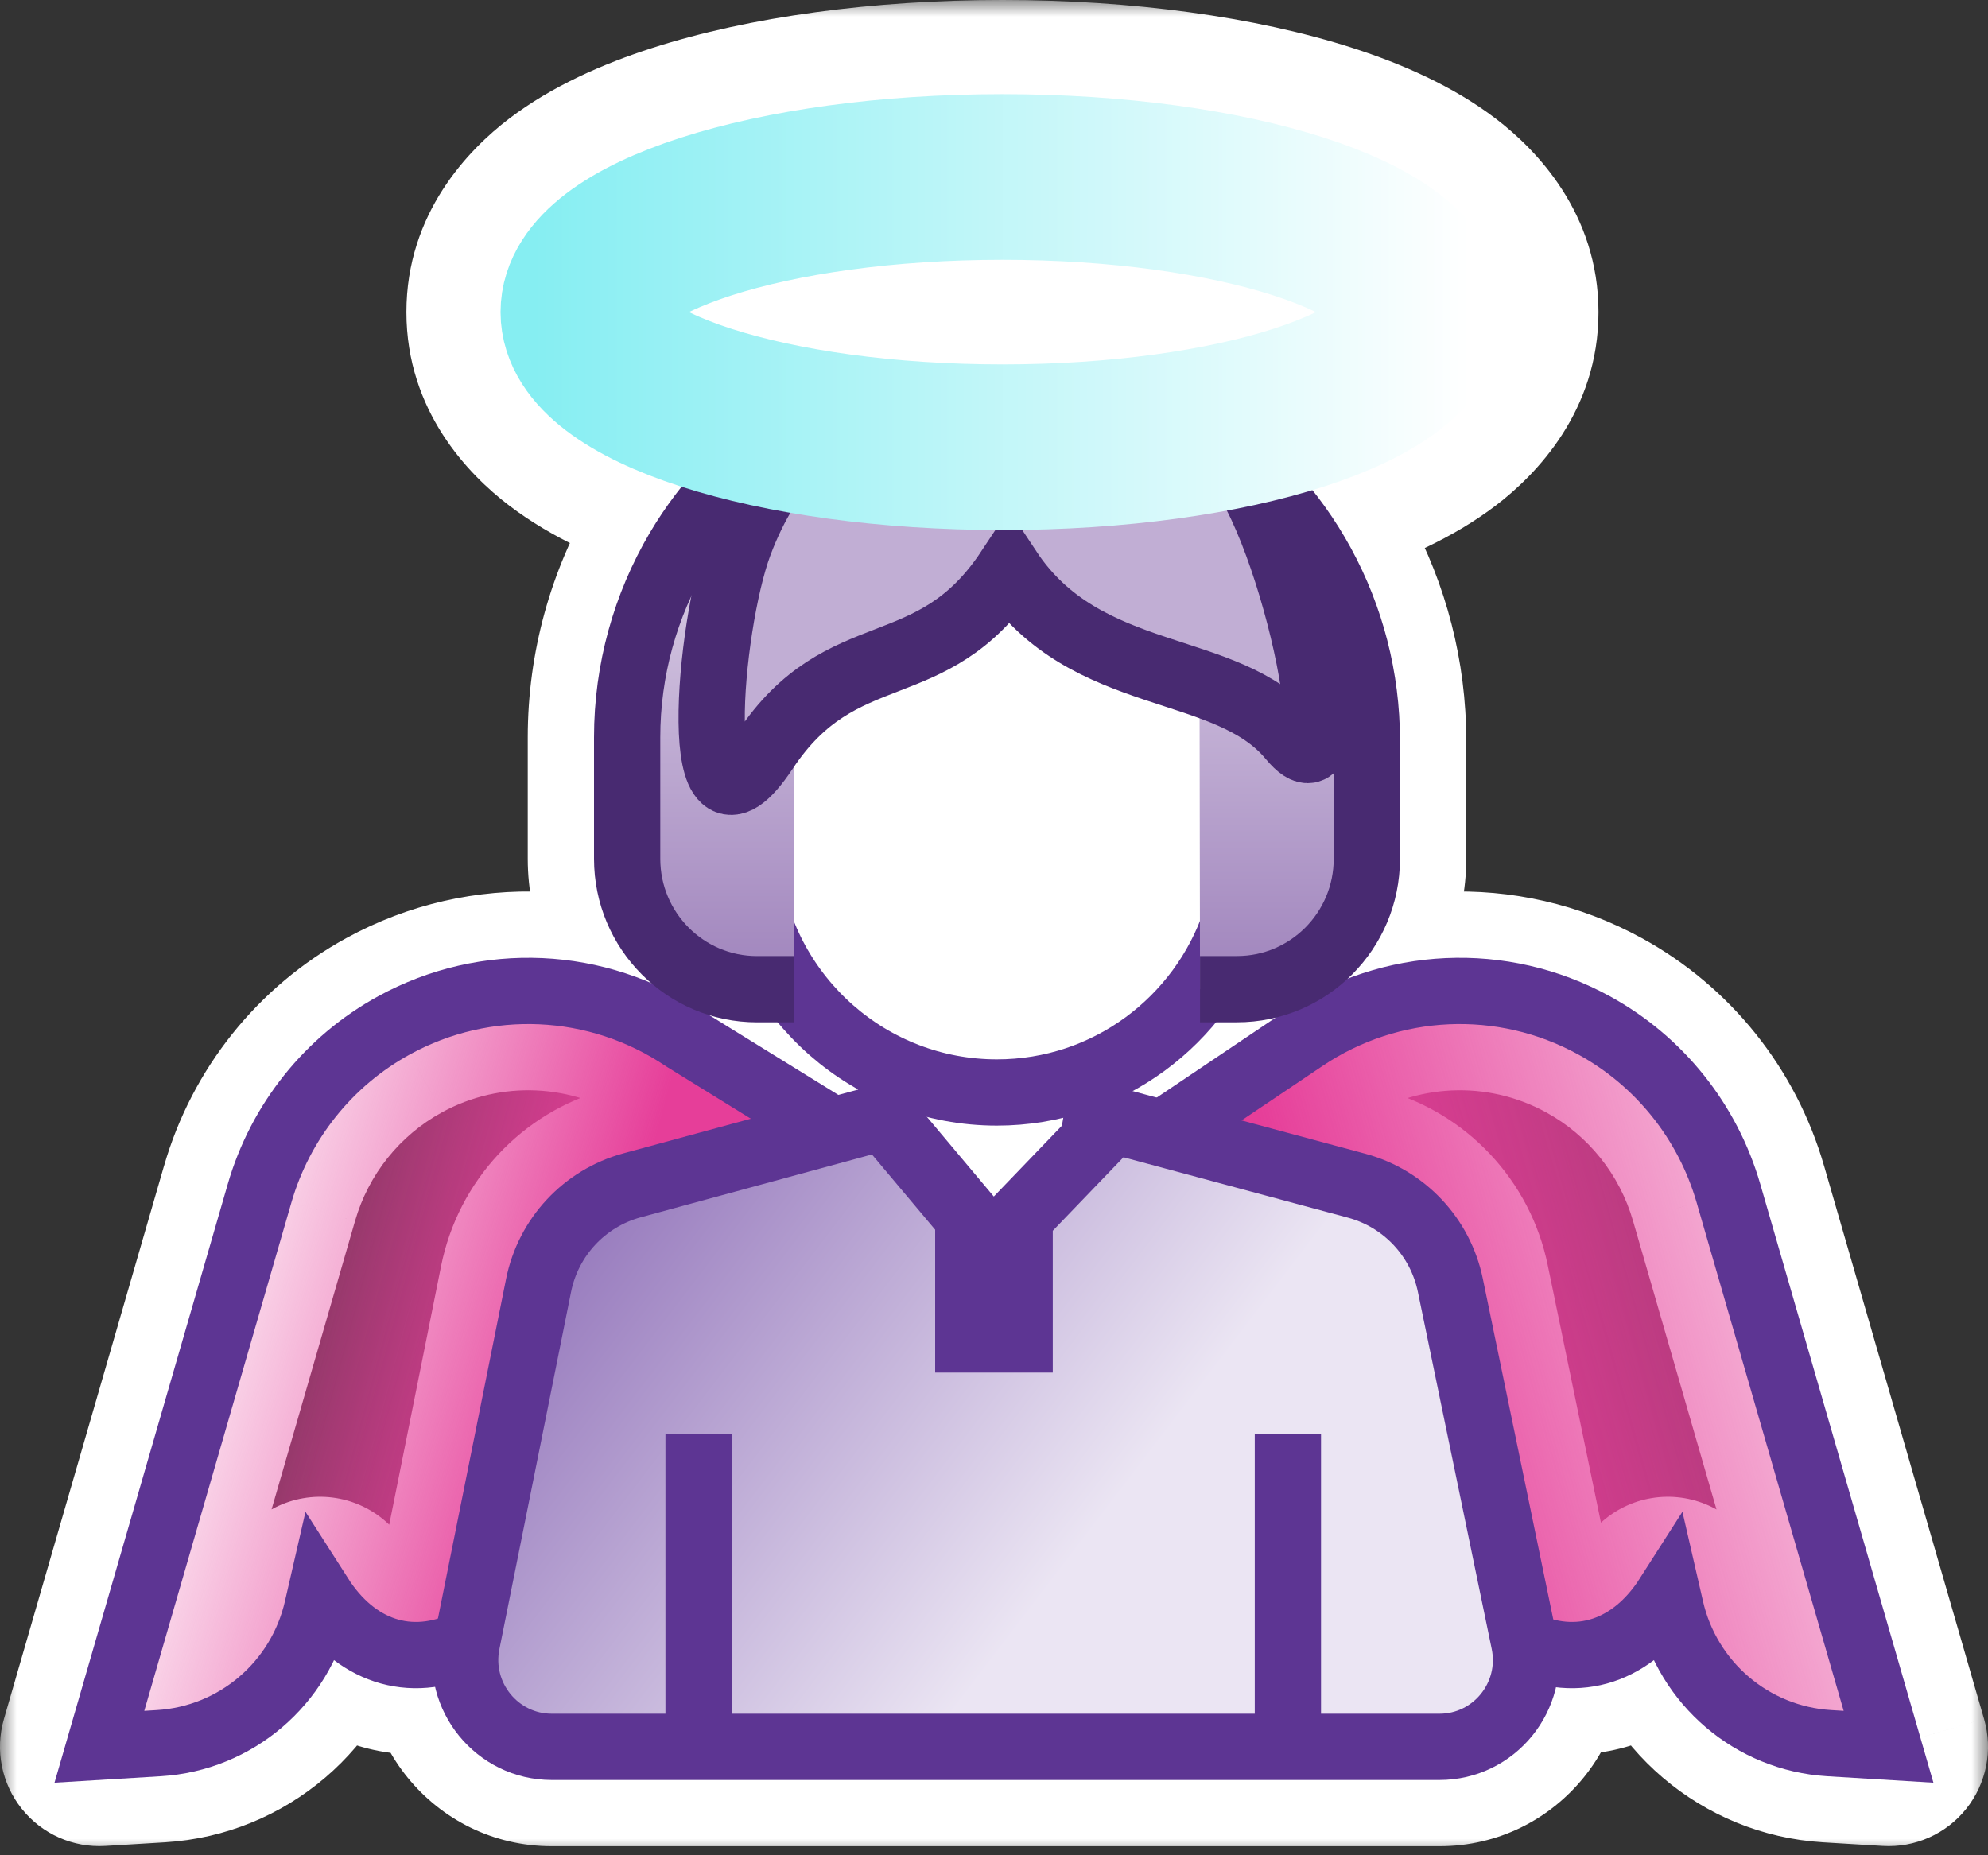 <svg width="60" height="56" viewBox="0 0 60 56" fill="none" xmlns="http://www.w3.org/2000/svg">
<rect x="0" y="0" width="60" height="56" fill="#333333" stroke="none"/>
<mask id="path-1-outside-1_2017_10166" maskUnits="userSpaceOnUse" x="0" y="0" width="60" height="56" fill="black">
<rect fill="white" width="60" height="56"/>
<path d="M23.943 12.955C22.508 13.895 21.328 15.147 20.474 16.591C19.48 18.277 18.928 20.226 18.928 22.258V25.923C18.928 28.097 20.683 29.86 22.848 29.86H23.963"/>
<path d="M36.191 13.023C39.328 15.058 41.253 18.563 41.253 22.355V25.92C41.253 28.094 39.499 29.857 37.333 29.857H36.218"/>
<path fill-rule="evenodd" clip-rule="evenodd" d="M37.286 27.795L39.296 27.491L40.167 22.669L37.99 16.092L36.247 13.023C34.794 13.168 31.54 13.46 30.146 13.46C28.753 13.46 25.498 13.168 24.046 13.023L20.559 18.723L21.865 26.177L22.57 26.443C23.098 30.137 26.264 32.975 30.088 32.975C33.43 32.975 36.268 30.808 37.283 27.795H37.286Z"/>
<path d="M26.514 34.972L20.645 31.345C18.03 29.585 14.659 29.431 11.894 30.946C9.919 32.027 8.458 33.855 7.833 36.023L3 52.724L4.796 52.614C7.117 52.473 9.066 50.813 9.579 48.536L9.661 48.179C10.703 49.809 12.355 50.42 14.098 49.581"/>
<path d="M35.115 34.198L39.358 31.345C41.973 29.585 45.344 29.431 48.109 30.946C50.084 32.027 51.545 33.855 52.17 36.023L57 52.724L55.204 52.614C52.883 52.473 50.934 50.813 50.421 48.536L50.339 48.179C49.297 49.809 47.645 50.42 45.902 49.581"/>
<path fill-rule="evenodd" clip-rule="evenodd" d="M26.772 33.83H26.244L19.075 35.779C17.64 36.169 16.548 37.338 16.255 38.803L14.092 49.585C13.766 51.209 15.005 52.727 16.657 52.727H43.443C45.101 52.727 46.339 51.201 46.002 49.57L43.774 38.794C43.475 37.338 42.38 36.177 40.951 35.791L33.677 33.832H33.577L30.775 36.747V40.43H29.225V36.753L26.772 33.832V33.83Z"/>
<path fill-rule="evenodd" clip-rule="evenodd" d="M20.594 4.307C23.172 3.476 26.588 3 30.255 3C33.922 3 37.338 3.476 39.916 4.307C41.193 4.719 42.395 5.259 43.328 5.97C44.226 6.654 45.244 7.798 45.244 9.42C45.244 11.042 44.227 12.186 43.329 12.87C42.396 13.582 41.194 14.122 39.918 14.533C37.339 15.365 33.924 15.841 30.255 15.841C26.588 15.841 23.172 15.365 20.594 14.533C19.317 14.122 18.115 13.582 17.182 12.87C16.284 12.186 15.266 11.043 15.266 9.42C15.266 7.798 16.284 6.654 17.182 5.97C18.115 5.259 19.317 4.719 20.594 4.307ZM19.83 9.867C19.83 9.867 19.834 9.861 19.844 9.85C19.836 9.861 19.83 9.867 19.83 9.867ZM20.45 9.42C20.822 9.214 21.343 8.987 22.031 8.765C24.03 8.12 26.938 7.684 30.255 7.684C33.572 7.684 36.48 8.12 38.479 8.765C39.168 8.987 39.688 9.214 40.06 9.42C39.688 9.626 39.168 9.854 38.48 10.076C36.481 10.72 33.573 11.157 30.255 11.157C26.938 11.157 24.03 10.72 22.031 10.076C21.343 9.854 20.822 9.626 20.45 9.42ZM40.68 9.867C40.68 9.867 40.674 9.861 40.666 9.85C40.676 9.861 40.68 9.867 40.68 9.867ZM40.666 8.991C40.674 8.979 40.679 8.974 40.679 8.974C40.679 8.974 40.676 8.98 40.666 8.991ZM19.844 8.99C19.834 8.979 19.83 8.974 19.83 8.974C19.83 8.974 19.836 8.979 19.844 8.99Z"/>
</mask>
<path d="M23.943 12.955C22.508 13.895 21.328 15.147 20.474 16.591C19.48 18.277 18.928 20.226 18.928 22.258V25.923C18.928 28.097 20.683 29.86 22.848 29.86H23.963" fill="url(#paint0_linear_2017_10166)"/>
<path d="M36.191 13.023C39.328 15.058 41.253 18.563 41.253 22.355V25.92C41.253 28.094 39.499 29.857 37.333 29.857H36.218" fill="url(#paint1_linear_2017_10166)"/>
<path fill-rule="evenodd" clip-rule="evenodd" d="M37.286 27.795L39.296 27.491L40.167 22.669L37.99 16.092L36.247 13.023C34.794 13.168 31.54 13.46 30.146 13.46C28.753 13.46 25.498 13.168 24.046 13.023L20.559 18.723L21.865 26.177L22.57 26.443C23.098 30.137 26.264 32.975 30.088 32.975C33.43 32.975 36.268 30.808 37.283 27.795H37.286Z" fill="white"/>
<path d="M26.514 34.972L20.645 31.345C18.03 29.585 14.659 29.431 11.894 30.946C9.919 32.027 8.458 33.855 7.833 36.023L3 52.724L4.796 52.614C7.117 52.473 9.066 50.813 9.579 48.536L9.661 48.179C10.703 49.809 12.355 50.42 14.098 49.581" fill="url(#paint2_linear_2017_10166)"/>
<path d="M35.115 34.198L39.358 31.345C41.973 29.585 45.344 29.431 48.109 30.946C50.084 32.027 51.545 33.855 52.17 36.023L57 52.724L55.204 52.614C52.883 52.473 50.934 50.813 50.421 48.536L50.339 48.179C49.297 49.809 47.645 50.42 45.902 49.581" fill="url(#paint3_linear_2017_10166)"/>
<path fill-rule="evenodd" clip-rule="evenodd" d="M26.772 33.83H26.244L19.075 35.779C17.64 36.169 16.548 37.338 16.255 38.803L14.092 49.585C13.766 51.209 15.005 52.727 16.657 52.727H43.443C45.101 52.727 46.339 51.201 46.002 49.57L43.774 38.794C43.475 37.338 42.38 36.177 40.951 35.791L33.677 33.832H33.577L30.775 36.747V40.43H29.225V36.753L26.772 33.832V33.83Z" fill="url(#paint4_linear_2017_10166)"/>
<path fill-rule="evenodd" clip-rule="evenodd" d="M20.594 4.307C23.172 3.476 26.588 3 30.255 3C33.922 3 37.338 3.476 39.916 4.307C41.193 4.719 42.395 5.259 43.328 5.97C44.226 6.654 45.244 7.798 45.244 9.42C45.244 11.042 44.227 12.186 43.329 12.87C42.396 13.582 41.194 14.122 39.918 14.533C37.339 15.365 33.924 15.841 30.255 15.841C26.588 15.841 23.172 15.365 20.594 14.533C19.317 14.122 18.115 13.582 17.182 12.87C16.284 12.186 15.266 11.043 15.266 9.42C15.266 7.798 16.284 6.654 17.182 5.97C18.115 5.259 19.317 4.719 20.594 4.307ZM19.83 9.867C19.83 9.867 19.834 9.861 19.844 9.85C19.836 9.861 19.83 9.867 19.83 9.867ZM20.45 9.42C20.822 9.214 21.343 8.987 22.031 8.765C24.03 8.12 26.938 7.684 30.255 7.684C33.572 7.684 36.48 8.12 38.479 8.765C39.168 8.987 39.688 9.214 40.06 9.42C39.688 9.626 39.168 9.854 38.48 10.076C36.481 10.72 33.573 11.157 30.255 11.157C26.938 11.157 24.03 10.72 22.031 10.076C21.343 9.854 20.822 9.626 20.45 9.42ZM40.68 9.867C40.68 9.867 40.674 9.861 40.666 9.85C40.676 9.861 40.68 9.867 40.68 9.867ZM40.666 8.991C40.674 8.979 40.679 8.974 40.679 8.974C40.679 8.974 40.676 8.98 40.666 8.991ZM19.844 8.99C19.834 8.979 19.83 8.974 19.83 8.974C19.83 8.974 19.836 8.979 19.844 8.99Z" fill="url(#paint5_linear_2017_10166)"/>
<path d="M19.585 43.277V52.724H22.585V43.277H19.585ZM37.371 43.277V52.724H40.371V43.277H37.371ZM20.474 16.591L17.892 15.064L17.89 15.067L20.474 16.591ZM37.286 27.795V30.795C37.436 30.795 37.586 30.784 37.735 30.762L37.286 27.795ZM39.296 27.491L39.745 30.457C41.014 30.265 42.02 29.288 42.248 28.025L39.296 27.491ZM40.167 22.669L43.12 23.202C43.209 22.709 43.173 22.201 43.016 21.726L40.167 22.669ZM37.99 16.092L40.838 15.149C40.776 14.962 40.696 14.781 40.599 14.61L37.99 16.092ZM36.247 13.023L38.856 11.541C38.27 10.51 37.13 9.92 35.95 10.038L36.247 13.023ZM24.046 13.023L24.343 10.038C23.197 9.924 22.087 10.476 21.486 11.458L24.046 13.023ZM20.559 18.723L18 17.158C17.619 17.781 17.478 18.521 17.604 19.241L20.559 18.723ZM21.865 26.177L18.91 26.695C19.093 27.739 19.814 28.609 20.806 28.984L21.865 26.177ZM22.57 26.443L25.539 26.018C25.384 24.935 24.652 24.022 23.629 23.636L22.57 26.443ZM37.283 27.795V24.795C35.995 24.795 34.851 25.617 34.44 26.837L37.283 27.795ZM20.645 31.345L18.97 33.834C19.002 33.855 19.035 33.877 19.068 33.897L20.645 31.345ZM11.894 30.946L13.335 33.578L13.336 33.577L11.894 30.946ZM7.833 36.023L10.715 36.857L10.716 36.854L7.833 36.023ZM3 52.724L0.118 51.89C-0.153 52.827 0.048 53.837 0.658 54.598C1.267 55.36 2.209 55.778 3.182 55.718L3 52.724ZM4.796 52.614L4.978 55.609L4.979 55.609L4.796 52.614ZM9.579 48.536L6.655 47.864L6.653 47.876L9.579 48.536ZM9.661 48.179L12.189 46.563C11.539 45.545 10.341 45.017 9.15 45.223C7.959 45.429 7.008 46.329 6.738 47.507L9.661 48.179ZM39.358 31.345L41.032 33.835L41.033 33.834L39.358 31.345ZM48.109 30.946L46.667 33.577L46.668 33.578L48.109 30.946ZM52.17 36.023L49.287 36.854L49.288 36.856L52.17 36.023ZM57 52.724L56.818 55.718C57.791 55.778 58.733 55.36 59.342 54.599C59.952 53.837 60.153 52.827 59.882 51.89L57 52.724ZM55.204 52.614L55.021 55.609L55.022 55.609L55.204 52.614ZM50.421 48.536L53.347 47.876L53.345 47.864L50.421 48.536ZM50.339 48.179L53.263 47.507C52.992 46.329 52.041 45.429 50.85 45.223C49.66 45.017 48.462 45.545 47.811 46.563L50.339 48.179ZM26.772 33.83H29.772C29.772 32.173 28.429 30.829 26.772 30.829V33.83ZM26.244 33.83V30.829C25.978 30.829 25.713 30.865 25.457 30.935L26.244 33.83ZM19.075 35.779L19.861 38.674L19.862 38.674L19.075 35.779ZM16.255 38.803L19.196 39.393L19.196 39.392L16.255 38.803ZM14.092 49.585L11.151 48.995L11.151 48.995L14.092 49.585ZM46.002 49.57L43.064 50.178L43.064 50.179L46.002 49.57ZM43.774 38.794L40.836 39.398L40.836 39.401L43.774 38.794ZM40.951 35.791L41.735 32.895L41.731 32.894L40.951 35.791ZM33.677 33.832L34.456 30.936C34.202 30.867 33.94 30.832 33.677 30.832V33.832ZM33.577 33.832V30.832C32.761 30.832 31.98 31.165 31.414 31.753L33.577 33.832ZM30.775 36.747L28.612 34.668C28.075 35.227 27.775 35.972 27.775 36.747H30.775ZM30.775 40.43V43.43C32.431 43.43 33.775 42.087 33.775 40.43H30.775ZM29.225 40.43H26.225C26.225 42.087 27.568 43.43 29.225 43.43V40.43ZM29.225 36.753H32.225C32.225 36.047 31.976 35.364 31.522 34.824L29.225 36.753ZM26.772 33.832H23.772C23.772 34.538 24.021 35.221 24.475 35.762L26.772 33.832ZM20.594 4.307L19.673 1.452V1.452L20.594 4.307ZM39.916 4.307L38.996 7.162L39.916 4.307ZM43.328 5.97L41.51 8.356V8.356L43.328 5.97ZM43.329 12.87L41.51 10.485V10.485L43.329 12.87ZM39.918 14.533L38.997 11.678L39.918 14.533ZM20.594 14.533L21.514 11.678L21.514 11.678L20.594 14.533ZM17.182 12.87L19.001 10.485L17.182 12.87ZM17.182 5.97L19.001 8.356L17.182 5.97ZM19.83 9.867L17.221 8.387C16.481 9.692 16.818 11.342 18.011 12.252C19.203 13.162 20.884 13.051 21.947 11.993L19.83 9.867ZM19.844 9.85L22.331 11.527C23.213 10.219 22.931 8.451 21.685 7.482C20.439 6.513 18.657 6.675 17.606 7.852L19.844 9.85ZM20.45 9.42L18.996 6.796C18.042 7.325 17.45 8.33 17.45 9.42C17.45 10.511 18.042 11.516 18.996 12.044L20.45 9.42ZM22.031 8.765L21.11 5.91L21.11 5.91L22.031 8.765ZM38.479 8.765L39.4 5.91L39.4 5.91L38.479 8.765ZM40.06 9.42L41.514 12.044C42.468 11.516 43.06 10.511 43.06 9.42C43.06 8.33 42.468 7.325 41.514 6.796L40.06 9.42ZM38.48 10.076L37.559 7.22V7.22L38.48 10.076ZM22.031 10.076L22.951 7.22L22.951 7.22L22.031 10.076ZM40.68 9.867L38.563 11.993C39.626 13.051 41.307 13.162 42.499 12.252C43.691 11.343 44.029 9.692 43.289 8.388L40.68 9.867ZM40.666 9.85L42.904 7.852C41.854 6.675 40.071 6.513 38.825 7.482C37.579 8.45 37.297 10.218 38.179 11.527L40.666 9.85ZM40.666 8.991L38.179 7.314C37.297 8.623 37.579 10.391 38.825 11.359C40.071 12.328 41.854 12.166 42.905 10.988L40.666 8.991ZM40.679 8.974L43.289 10.454C44.029 9.15 43.692 7.499 42.499 6.589C41.307 5.679 39.626 5.79 38.563 6.848L40.679 8.974ZM19.844 8.99L17.606 10.988C18.656 12.165 20.439 12.327 21.685 11.359C22.931 10.39 23.213 8.622 22.331 7.314L19.844 8.99ZM19.83 8.974L21.947 6.847C20.884 5.789 19.203 5.679 18.011 6.589C16.818 7.498 16.481 9.149 17.221 10.454L19.83 8.974ZM22.3 10.445C20.473 11.641 18.975 13.233 17.892 15.064L23.057 18.118C23.682 17.061 24.543 16.148 25.586 15.466L22.3 10.445ZM17.89 15.067C16.628 17.206 15.928 19.681 15.928 22.258H21.928C21.928 20.772 22.331 19.348 23.058 18.115L17.89 15.067ZM15.928 22.258V25.923H21.928V22.258H15.928ZM15.928 25.923C15.928 29.741 19.014 32.86 22.848 32.86V26.86C22.352 26.86 21.928 26.452 21.928 25.923H15.928ZM22.848 32.86H23.963V26.86H22.848V32.86ZM34.559 15.54C36.846 17.023 38.253 19.583 38.253 22.355H44.253C44.253 17.544 41.811 13.092 37.824 10.506L34.559 15.54ZM38.253 22.355V25.92H44.253V22.355H38.253ZM38.253 25.92C38.253 26.449 37.83 26.857 37.333 26.857V32.857C41.168 32.857 44.253 29.738 44.253 25.92H38.253ZM37.333 26.857H36.218V32.857H37.333V26.857ZM37.735 30.762L39.745 30.457L38.847 24.525L36.837 24.829L37.735 30.762ZM42.248 28.025L43.12 23.202L37.215 22.135L36.344 26.958L42.248 28.025ZM43.016 21.726L40.838 15.149L35.142 17.034L37.319 23.611L43.016 21.726ZM40.599 14.61L38.856 11.541L33.639 14.505L35.382 17.573L40.599 14.61ZM35.95 10.038C34.452 10.187 31.36 10.46 30.146 10.46V16.46C31.72 16.46 35.137 16.148 36.544 16.008L35.95 10.038ZM30.146 10.46C28.933 10.46 25.841 10.187 24.343 10.038L23.748 16.008C25.155 16.148 28.572 16.46 30.146 16.46V10.46ZM21.486 11.458L18 17.158L23.119 20.288L26.605 14.588L21.486 11.458ZM17.604 19.241L18.91 26.695L24.82 25.659L23.514 18.205L17.604 19.241ZM20.806 28.984L21.51 29.25L23.629 23.636L22.924 23.37L20.806 28.984ZM19.6 26.867C20.335 32.01 24.742 35.975 30.088 35.975V29.975C27.786 29.975 25.86 28.264 25.539 26.018L19.6 26.867ZM30.088 35.975C34.763 35.975 38.714 32.943 40.126 28.754L34.44 26.837C33.821 28.673 32.097 29.975 30.088 29.975V35.975ZM37.283 30.795H37.286V24.795H37.283V30.795ZM28.091 32.42L22.222 28.793L19.068 33.897L24.937 37.524L28.091 32.42ZM22.32 28.856C18.775 26.47 14.2 26.261 10.453 28.316L13.336 33.577C15.117 32.601 17.286 32.7 18.97 33.834L22.32 28.856ZM10.454 28.315C7.775 29.781 5.796 32.259 4.951 35.192L10.716 36.854C11.12 35.452 12.064 34.273 13.335 33.578L10.454 28.315ZM4.951 35.189L0.118 51.89L5.882 53.558L10.715 36.857L4.951 35.189ZM3.182 55.718L4.978 55.609L4.614 49.62L2.818 49.729L3.182 55.718ZM4.979 55.609C8.636 55.386 11.7 52.77 12.506 49.196L6.653 47.876C6.432 48.856 5.598 49.56 4.613 49.62L4.979 55.609ZM12.503 49.208L12.585 48.851L6.738 47.507L6.655 47.864L12.503 49.208ZM7.133 49.794C7.946 51.066 9.131 52.144 10.675 52.654C12.253 53.176 13.905 53.004 15.399 52.285L12.797 46.878C12.659 46.945 12.582 46.955 12.563 46.956C12.553 46.957 12.55 46.956 12.553 46.957C12.554 46.957 12.555 46.957 12.557 46.957C12.558 46.958 12.559 46.958 12.559 46.958C12.559 46.958 12.557 46.957 12.554 46.956C12.551 46.954 12.546 46.952 12.538 46.948C12.524 46.94 12.5 46.925 12.468 46.898C12.403 46.843 12.303 46.741 12.189 46.563L7.133 49.794ZM36.789 36.688L41.032 33.835L37.684 28.855L33.441 31.708L36.789 36.688ZM41.033 33.834C42.717 32.7 44.886 32.601 46.667 33.577L49.55 28.316C45.803 26.261 41.228 26.47 37.683 28.856L41.033 33.834ZM46.668 33.578C47.939 34.273 48.883 35.452 49.287 36.854L55.052 35.192C54.207 32.259 52.228 29.781 49.549 28.315L46.668 33.578ZM49.288 36.856L54.118 53.557L59.882 51.89L55.052 35.19L49.288 36.856ZM57.182 49.729L55.386 49.62L55.022 55.609L56.818 55.718L57.182 49.729ZM55.387 49.62C54.402 49.56 53.568 48.856 53.347 47.876L47.494 49.196C48.3 52.77 51.364 55.386 55.021 55.609L55.387 49.62ZM53.345 47.864L53.263 47.507L47.415 48.851L47.497 49.208L53.345 47.864ZM47.811 46.563C47.697 46.741 47.597 46.843 47.532 46.898C47.5 46.925 47.476 46.94 47.462 46.948C47.455 46.952 47.449 46.954 47.446 46.956C47.443 46.957 47.441 46.958 47.441 46.958C47.441 46.958 47.442 46.958 47.443 46.957C47.445 46.957 47.446 46.957 47.447 46.957C47.45 46.956 47.447 46.957 47.437 46.956C47.418 46.955 47.341 46.945 47.203 46.878L44.601 52.285C46.094 53.004 47.747 53.176 49.325 52.654C50.869 52.144 52.054 51.066 52.867 49.794L47.811 46.563ZM26.772 30.829H26.244V36.83H26.772V30.829ZM25.457 30.935L18.288 32.884L19.862 38.674L27.031 36.724L25.457 30.935ZM18.288 32.884C15.752 33.573 13.829 35.638 13.313 38.214L19.196 39.392C19.267 39.038 19.528 38.764 19.861 38.674L18.288 32.884ZM13.313 38.213L11.151 48.995L17.034 50.175L19.196 39.393L13.313 38.213ZM11.151 48.995C10.455 52.464 13.098 55.727 16.657 55.727V49.727C16.911 49.727 17.078 49.955 17.034 50.175L11.151 48.995ZM16.657 55.727H43.443V49.727H16.657V55.727ZM43.443 55.727C47.015 55.727 49.659 52.441 48.939 48.962L43.064 50.179C43.019 49.96 43.186 49.727 43.443 49.727V55.727ZM48.939 48.963L46.712 38.187L40.836 39.401L43.064 50.178L48.939 48.963ZM46.713 38.19C46.185 35.623 44.256 33.577 41.735 32.895L40.167 38.686C40.505 38.778 40.765 39.053 40.836 39.398L46.713 38.19ZM41.731 32.894L34.456 30.936L32.897 36.729L40.172 38.687L41.731 32.894ZM33.677 30.832H33.577V36.833H33.677V30.832ZM31.414 31.753L28.612 34.668L32.937 38.827L35.74 35.912L31.414 31.753ZM27.775 36.747V40.43H33.775V36.747H27.775ZM30.775 37.43H29.225V43.43H30.775V37.43ZM32.225 40.43V36.753H26.225V40.43H32.225ZM31.522 34.824L29.069 31.903L24.475 35.762L26.928 38.683L31.522 34.824ZM29.772 33.832V33.83H23.772V33.832H29.772ZM30.255 0C26.363 0 22.623 0.501 19.673 1.452L21.514 7.162C23.722 6.451 26.812 6 30.255 6V0ZM40.837 1.452C37.887 0.501 34.147 0 30.255 0V6C33.698 6 36.788 6.451 38.996 7.162L40.837 1.452ZM45.147 3.584C43.839 2.587 42.282 1.918 40.837 1.452L38.996 7.162C40.103 7.519 40.952 7.93 41.51 8.356L45.147 3.584ZM48.244 9.42C48.244 6.431 46.361 4.51 45.147 3.584L41.51 8.356C41.767 8.553 41.969 8.762 42.095 8.958C42.205 9.132 42.244 9.271 42.244 9.42H48.244ZM45.148 15.256C46.363 14.329 48.244 12.409 48.244 9.42H42.244C42.244 9.57 42.205 9.709 42.095 9.882C41.97 10.078 41.768 10.288 41.51 10.485L45.148 15.256ZM40.838 17.389C42.283 16.922 43.84 16.253 45.148 15.256L41.51 10.485C40.952 10.91 40.104 11.321 38.997 11.678L40.838 17.389ZM30.255 18.841C34.148 18.841 37.889 18.34 40.838 17.389L38.997 11.678C36.79 12.39 33.699 12.841 30.255 12.841V18.841ZM19.673 17.389C22.623 18.34 26.363 18.841 30.255 18.841V12.841C26.812 12.841 23.722 12.39 21.514 11.678L19.673 17.389ZM15.363 15.256C16.671 16.254 18.228 16.923 19.673 17.389L21.514 11.678C20.407 11.321 19.558 10.91 19.001 10.485L15.363 15.256ZM12.266 9.42C12.266 12.41 14.149 14.331 15.363 15.256L19.001 10.485C18.742 10.288 18.541 10.078 18.415 9.882C18.305 9.709 18.266 9.57 18.266 9.42H12.266ZM15.363 3.584C14.149 4.51 12.266 6.431 12.266 9.42H18.266C18.266 9.271 18.305 9.132 18.415 8.958C18.541 8.762 18.742 8.553 19.001 8.356L15.363 3.584ZM19.673 1.452C18.228 1.918 16.671 2.587 15.363 3.584L19.001 8.356C19.558 7.93 20.407 7.519 21.514 7.162L19.673 1.452ZM19.83 9.867C22.44 11.347 22.44 11.348 22.439 11.348C22.439 11.348 22.439 11.349 22.439 11.349C22.438 11.35 22.438 11.351 22.437 11.352C22.436 11.353 22.435 11.355 22.434 11.357C22.433 11.36 22.431 11.363 22.429 11.366C22.425 11.373 22.421 11.379 22.418 11.386C22.41 11.399 22.402 11.411 22.395 11.424C22.38 11.448 22.365 11.473 22.349 11.496C22.319 11.543 22.288 11.587 22.258 11.629C22.198 11.712 22.138 11.785 22.081 11.848L17.606 7.852C17.539 7.927 17.473 8.008 17.408 8.097C17.376 8.141 17.344 8.187 17.313 8.236C17.297 8.26 17.281 8.285 17.266 8.31C17.259 8.322 17.251 8.335 17.243 8.348C17.239 8.355 17.236 8.361 17.232 8.368C17.23 8.371 17.228 8.374 17.226 8.377C17.225 8.379 17.224 8.381 17.224 8.382C17.223 8.383 17.223 8.384 17.222 8.385C17.222 8.385 17.222 8.386 17.221 8.386C17.221 8.387 17.221 8.387 19.83 9.867ZM17.356 8.173C17.414 8.087 17.474 8.008 17.534 7.936C17.564 7.901 17.594 7.866 17.624 7.834C17.639 7.818 17.654 7.802 17.669 7.786C17.677 7.779 17.684 7.771 17.692 7.763C17.695 7.76 17.699 7.756 17.703 7.752C17.705 7.75 17.706 7.748 17.708 7.746C17.709 7.745 17.71 7.745 17.711 7.744C17.712 7.743 17.712 7.743 17.712 7.742C17.713 7.742 17.713 7.742 17.713 7.742C17.713 7.741 17.714 7.741 19.83 9.867C21.947 11.993 21.947 11.993 21.948 11.992C21.948 11.992 21.948 11.992 21.948 11.992C21.949 11.991 21.949 11.991 21.95 11.99C21.951 11.989 21.951 11.989 21.953 11.988C21.954 11.986 21.956 11.984 21.958 11.982C21.962 11.978 21.966 11.974 21.969 11.97C21.977 11.963 21.984 11.955 21.992 11.947C22.007 11.931 22.023 11.915 22.038 11.898C22.07 11.864 22.102 11.828 22.134 11.789C22.198 11.712 22.265 11.625 22.331 11.527L17.356 8.173ZM21.904 12.044C22.069 11.953 22.403 11.797 22.951 11.62L21.11 5.91C20.282 6.177 19.575 6.476 18.996 6.796L21.904 12.044ZM22.951 11.62C24.58 11.095 27.163 10.684 30.255 10.684V4.684C26.714 4.684 23.48 5.145 21.11 5.91L22.951 11.62ZM30.255 10.684C33.347 10.684 35.93 11.095 37.559 11.62L39.4 5.91C37.029 5.145 33.796 4.684 30.255 4.684V10.684ZM37.559 11.62C38.107 11.797 38.441 11.953 38.606 12.044L41.514 6.796C40.936 6.476 40.228 6.177 39.4 5.91L37.559 11.62ZM38.606 6.797C38.441 6.888 38.107 7.044 37.559 7.22L39.401 12.931C40.229 12.664 40.936 12.365 41.514 12.044L38.606 6.797ZM37.559 7.22C35.932 7.745 33.349 8.157 30.255 8.157V14.157C33.798 14.157 37.031 13.695 39.401 12.931L37.559 7.22ZM30.255 8.157C27.163 8.157 24.58 7.745 22.951 7.22L21.11 12.931C23.48 13.695 26.714 14.157 30.255 14.157V8.157ZM22.951 7.22C22.403 7.044 22.069 6.888 21.904 6.796L18.996 12.044C19.575 12.365 20.282 12.664 21.11 12.931L22.951 7.22ZM40.68 9.867C42.796 7.741 42.797 7.741 42.797 7.742C42.797 7.742 42.797 7.742 42.798 7.742C42.798 7.743 42.799 7.743 42.799 7.744C42.8 7.745 42.801 7.746 42.802 7.747C42.804 7.748 42.806 7.75 42.807 7.752C42.811 7.756 42.815 7.76 42.819 7.764C42.826 7.771 42.834 7.779 42.841 7.787C42.856 7.802 42.871 7.818 42.886 7.834C42.916 7.867 42.946 7.901 42.976 7.937C43.036 8.008 43.096 8.087 43.154 8.174L38.179 11.527C38.245 11.625 38.311 11.712 38.376 11.789C38.408 11.828 38.44 11.864 38.471 11.898C38.487 11.915 38.502 11.931 38.518 11.947C38.525 11.955 38.533 11.963 38.541 11.97C38.544 11.974 38.548 11.978 38.552 11.982C38.554 11.984 38.556 11.986 38.557 11.987C38.558 11.988 38.559 11.989 38.56 11.99C38.561 11.991 38.561 11.991 38.562 11.992C38.562 11.992 38.562 11.992 38.562 11.992C38.563 11.993 38.563 11.993 40.68 9.867ZM38.428 11.848C38.372 11.785 38.312 11.712 38.252 11.629C38.221 11.587 38.191 11.543 38.16 11.496C38.145 11.472 38.13 11.448 38.115 11.423C38.107 11.411 38.1 11.398 38.092 11.385C38.089 11.379 38.085 11.373 38.081 11.366C38.079 11.363 38.077 11.36 38.075 11.356C38.075 11.355 38.074 11.353 38.073 11.351C38.072 11.351 38.072 11.35 38.071 11.349C38.071 11.348 38.071 11.348 38.071 11.348C38.07 11.347 38.07 11.346 40.68 9.867C43.289 8.388 43.289 8.387 43.289 8.386C43.289 8.386 43.288 8.386 43.288 8.385C43.288 8.384 43.287 8.383 43.287 8.383C43.286 8.381 43.285 8.379 43.284 8.378C43.282 8.374 43.28 8.371 43.278 8.368C43.275 8.361 43.271 8.355 43.267 8.349C43.259 8.336 43.252 8.323 43.244 8.31C43.229 8.285 43.213 8.26 43.198 8.236C43.166 8.188 43.134 8.141 43.102 8.097C43.037 8.008 42.971 7.927 42.904 7.852L38.428 11.848ZM43.154 10.667C43.096 10.754 43.036 10.833 42.976 10.904C42.946 10.94 42.916 10.974 42.886 11.007C42.871 11.023 42.856 11.039 42.841 11.054C42.834 11.062 42.826 11.07 42.819 11.077C42.815 11.081 42.811 11.085 42.807 11.089C42.806 11.091 42.804 11.092 42.802 11.094C42.801 11.095 42.8 11.096 42.799 11.097C42.799 11.098 42.798 11.098 42.798 11.098C42.797 11.099 42.797 11.099 42.797 11.099C42.797 11.1 42.796 11.1 40.679 8.974C38.563 6.848 38.562 6.848 38.562 6.849C38.562 6.849 38.562 6.849 38.561 6.85C38.561 6.85 38.56 6.85 38.56 6.851C38.559 6.852 38.558 6.853 38.557 6.854C38.555 6.856 38.553 6.857 38.551 6.859C38.548 6.863 38.544 6.867 38.54 6.871C38.533 6.878 38.525 6.886 38.518 6.894C38.502 6.91 38.487 6.926 38.471 6.943C38.44 6.977 38.408 7.013 38.376 7.052C38.311 7.129 38.245 7.216 38.179 7.314L43.154 10.667ZM40.679 8.974C38.07 7.493 38.071 7.493 38.071 7.492C38.071 7.492 38.071 7.491 38.072 7.491C38.072 7.49 38.073 7.489 38.073 7.489C38.074 7.487 38.075 7.485 38.076 7.484C38.078 7.48 38.08 7.477 38.081 7.474C38.085 7.467 38.089 7.461 38.093 7.455C38.1 7.442 38.108 7.429 38.115 7.417C38.13 7.392 38.145 7.368 38.161 7.345C38.191 7.298 38.221 7.254 38.252 7.212C38.312 7.129 38.372 7.056 38.428 6.993L42.905 10.988C42.971 10.914 43.037 10.833 43.102 10.744C43.134 10.7 43.166 10.654 43.197 10.605C43.213 10.581 43.228 10.557 43.243 10.531C43.251 10.519 43.259 10.506 43.266 10.493C43.27 10.487 43.274 10.48 43.278 10.474C43.279 10.471 43.281 10.467 43.283 10.464C43.284 10.463 43.285 10.461 43.286 10.459C43.286 10.459 43.287 10.458 43.287 10.457C43.288 10.457 43.288 10.456 43.288 10.456C43.288 10.455 43.289 10.454 40.679 8.974ZM22.081 6.993C22.138 7.056 22.198 7.129 22.258 7.212C22.288 7.253 22.319 7.297 22.349 7.344C22.365 7.368 22.38 7.392 22.395 7.417C22.402 7.429 22.41 7.442 22.418 7.455C22.421 7.461 22.425 7.468 22.429 7.474C22.431 7.477 22.433 7.481 22.434 7.484C22.435 7.485 22.436 7.487 22.437 7.489C22.438 7.489 22.438 7.49 22.439 7.491C22.439 7.492 22.439 7.492 22.439 7.492C22.44 7.493 22.44 7.494 19.83 8.974C17.221 10.454 17.221 10.454 17.221 10.455C17.222 10.455 17.222 10.456 17.222 10.456C17.223 10.457 17.223 10.458 17.224 10.459C17.225 10.46 17.226 10.462 17.226 10.463C17.228 10.467 17.23 10.47 17.232 10.473C17.236 10.48 17.24 10.486 17.243 10.492C17.251 10.505 17.259 10.518 17.266 10.531C17.282 10.556 17.297 10.581 17.313 10.605C17.344 10.653 17.376 10.7 17.408 10.744C17.473 10.833 17.539 10.914 17.606 10.988L22.081 6.993ZM19.83 8.974C17.714 11.1 17.714 11.1 17.713 11.099C17.713 11.099 17.713 11.099 17.713 11.098C17.712 11.098 17.712 11.098 17.711 11.097C17.71 11.096 17.709 11.095 17.708 11.094C17.707 11.092 17.705 11.091 17.703 11.089C17.699 11.085 17.695 11.081 17.692 11.077C17.684 11.07 17.677 11.062 17.669 11.054C17.654 11.039 17.639 11.023 17.624 11.007C17.595 10.974 17.564 10.94 17.534 10.904C17.474 10.833 17.414 10.754 17.356 10.667L22.331 7.314C22.265 7.216 22.198 7.128 22.134 7.051C22.102 7.013 22.07 6.976 22.038 6.942C22.023 6.926 22.007 6.909 21.992 6.893C21.984 6.885 21.977 6.878 21.969 6.87C21.965 6.866 21.962 6.862 21.958 6.858C21.956 6.857 21.954 6.855 21.952 6.853C21.951 6.852 21.951 6.851 21.95 6.85C21.949 6.85 21.949 6.849 21.948 6.849C21.948 6.848 21.948 6.848 21.947 6.848C21.947 6.848 21.947 6.847 19.83 8.974Z" fill="white" mask="url(#path-1-outside-1_2017_10166)"/>
<path d="M26.514 34.973L20.645 31.346C18.03 29.586 14.659 29.433 11.894 30.948C9.919 32.029 8.458 33.857 7.833 36.024L3 52.725L4.796 52.616C7.117 52.474 9.066 50.814 9.579 48.537L9.661 48.18C10.703 49.81 12.355 50.422 14.098 49.583" fill="url(#paint6_linear_2017_10166)"/>
<path d="M26.514 34.973L20.645 31.346C18.03 29.586 14.659 29.433 11.894 30.948C9.919 32.029 8.458 33.857 7.833 36.024L3 52.725L4.796 52.616C7.117 52.474 9.066 50.814 9.579 48.537L9.661 48.18C10.703 49.81 12.355 50.422 14.098 49.583" stroke="#5D3593" stroke-width="2" stroke-miterlimit="10"/>
<path d="M35.113 34.199L39.356 31.346C41.971 29.586 45.343 29.433 48.107 30.948C50.082 32.029 51.543 33.857 52.168 36.024L56.998 52.725L55.203 52.616C52.882 52.474 50.933 50.814 50.419 48.537L50.337 48.18C49.296 49.81 47.644 50.422 45.9 49.583" fill="url(#paint7_linear_2017_10166)"/>
<path d="M35.113 34.199L39.356 31.346C41.971 29.586 45.343 29.433 48.107 30.948C50.082 32.029 51.543 33.857 52.168 36.024L56.998 52.725L55.203 52.616C52.882 52.474 50.933 50.814 50.419 48.537L50.337 48.18C49.296 49.81 47.644 50.422 45.9 49.583" stroke="#5D3593" stroke-width="2" stroke-miterlimit="10"/>
<path d="M33.098 29.515V33.782L31.956 40.421L28.074 41.989L26.9 33.782V29.751" fill="white"/>
<path d="M33.098 29.515V33.782L31.956 40.421L28.074 41.989L26.9 33.782V29.751" stroke="#5D3593" stroke-width="2" stroke-miterlimit="10"/>
<path fill-rule="evenodd" clip-rule="evenodd" d="M37.285 27.796L39.295 27.491L40.167 22.669L37.989 16.092L36.246 13.023C34.794 13.168 31.539 13.46 30.145 13.46C28.752 13.46 25.497 13.168 24.045 13.023L20.559 18.723L21.864 26.177L22.569 26.443C23.097 30.138 26.263 32.976 30.087 32.976C33.429 32.976 36.267 30.808 37.282 27.796H37.285Z" fill="white" stroke="#5D3593" stroke-width="2" stroke-miterlimit="10"/>
<path fill-rule="evenodd" clip-rule="evenodd" d="M26.771 33.83H26.243L19.074 35.779C17.639 36.169 16.547 37.339 16.254 38.803L14.091 49.586C13.766 51.21 15.004 52.728 16.656 52.728H43.442C45.1 52.728 46.338 51.201 46.001 49.571L43.773 38.794C43.474 37.339 42.38 36.178 40.95 35.791L33.676 33.833H33.576L30.774 36.748V40.431H29.224V36.754L26.771 33.833V33.83Z" fill="url(#paint8_linear_2017_10166)"/>
<path d="M21.084 43.278V52.725M38.87 43.278V52.725M26.771 33.83H26.243L19.074 35.779C17.639 36.169 16.547 37.339 16.254 38.803L14.091 49.586C13.766 51.21 15.004 52.728 16.656 52.728H43.442C45.1 52.728 46.338 51.201 46.001 49.571L43.773 38.794C43.474 37.339 42.38 36.178 40.95 35.791L33.676 33.833H33.576L30.774 36.748V40.431H29.224V36.754L26.771 33.833V33.83Z" stroke="#5D3593" stroke-width="2" stroke-miterlimit="10"/>
<path d="M23.943 12.953C22.508 13.892 21.328 15.145 20.474 16.589C19.479 18.275 18.928 20.224 18.928 22.256V25.921C18.928 28.095 20.683 29.858 22.848 29.858H23.963" fill="url(#paint9_linear_2017_10166)"/>
<path d="M23.943 12.953C22.508 13.892 21.328 15.145 20.474 16.589C19.479 18.275 18.928 20.224 18.928 22.256V25.921C18.928 28.095 20.683 29.858 22.848 29.858H23.963" stroke="#482A71" stroke-width="2" stroke-miterlimit="10"/>
<path d="M36.191 13.023C39.328 15.058 41.253 18.564 41.253 22.356V25.92C41.253 28.094 39.498 29.857 37.333 29.857H36.218" fill="url(#paint10_linear_2017_10166)"/>
<path d="M36.191 13.023C39.328 15.058 41.253 18.564 41.253 22.356V25.92C41.253 28.094 39.498 29.857 37.333 29.857H36.218" stroke="#482A71" stroke-width="2" stroke-miterlimit="10"/>
<path d="M37.032 13.691C38.892 15.25 40.905 24.606 38.968 22.267C37.032 19.928 32.771 20.708 30.447 17.199C28.122 20.708 25.411 19.148 23.087 22.657C20.763 26.165 21.382 18.915 22.312 16.419C23.242 13.924 24.765 12.781 25.411 12.521C28.51 12.261 35.171 12.131 37.032 13.691Z" fill="#C1AED4" stroke="#482A71" stroke-width="2" stroke-miterlimit="10"/>
<path d="M30.255 13.499C37.242 13.499 42.903 11.674 42.903 9.42C42.903 7.167 37.239 5.342 30.255 5.342C23.271 5.342 17.607 7.167 17.607 9.42C17.607 11.674 23.271 13.499 30.255 13.499V13.499Z" stroke="url(#paint11_linear_2017_10166)" stroke-width="5" stroke-miterlimit="10"/>
<defs>
<linearGradient id="paint0_linear_2017_10166" x1="30" y1="52.727" x2="30" y2="3" gradientUnits="userSpaceOnUse">
<stop stop-color="#9F83BC"/>
<stop offset="1" stop-color="#E8E0EF"/>
</linearGradient>
<linearGradient id="paint1_linear_2017_10166" x1="29.984" y1="52.736" x2="29.984" y2="3" gradientUnits="userSpaceOnUse">
<stop stop-color="#9F83BC"/>
<stop offset="1" stop-color="#E8E0EF"/>
</linearGradient>
<linearGradient id="paint2_linear_2017_10166" x1="3" y1="27.862" x2="34.65" y2="36.911" gradientUnits="userSpaceOnUse">
<stop offset="0.05" stop-color="#E63E99" stop-opacity="0"/>
<stop offset="1" stop-color="#E63E99"/>
</linearGradient>
<linearGradient id="paint3_linear_2017_10166" x1="-32.733" y1="-29.259" x2="47.066" y2="-54.886" gradientUnits="userSpaceOnUse">
<stop offset="0.339" stop-color="#E63E99"/>
<stop offset="1" stop-color="#E63E99" stop-opacity="0"/>
</linearGradient>
<linearGradient id="paint4_linear_2017_10166" x1="15.715" y1="29.117" x2="35.157" y2="40.995" gradientUnits="userSpaceOnUse">
<stop stop-color="#8766B3"/>
<stop offset="1" stop-color="#EBE5F3"/>
</linearGradient>
<linearGradient id="paint5_linear_2017_10166" x1="16.137" y1="9.423" x2="44.37" y2="9.423" gradientUnits="userSpaceOnUse">
<stop stop-color="#86EEF2"/>
<stop offset="1" stop-color="white"/>
</linearGradient>
<linearGradient id="paint6_linear_2017_10166" x1="3" y1="41.317" x2="16.886" y2="45.085" gradientUnits="userSpaceOnUse">
<stop offset="0.05" stop-color="#E63E99" stop-opacity="0"/>
<stop offset="1" stop-color="#E63E99"/>
</linearGradient>
<linearGradient id="paint7_linear_2017_10166" x1="20.631" y1="15.11" x2="53.651" y2="5.743" gradientUnits="userSpaceOnUse">
<stop offset="0.339" stop-color="#E63E99"/>
<stop offset="1" stop-color="#E63E99" stop-opacity="0"/>
</linearGradient>
<linearGradient id="paint8_linear_2017_10166" x1="15.714" y1="33.844" x2="32.575" y2="46.724" gradientUnits="userSpaceOnUse">
<stop stop-color="#8766B3"/>
<stop offset="1" stop-color="#EBE5F3"/>
</linearGradient>
<linearGradient id="paint9_linear_2017_10166" x1="21.445" y1="29.858" x2="21.445" y2="12.953" gradientUnits="userSpaceOnUse">
<stop stop-color="#9F83BC"/>
<stop offset="1" stop-color="#E8E0EF"/>
</linearGradient>
<linearGradient id="paint10_linear_2017_10166" x1="38.721" y1="29.86" x2="38.721" y2="13.023" gradientUnits="userSpaceOnUse">
<stop stop-color="#9F83BC"/>
<stop offset="1" stop-color="#E8E0EF"/>
</linearGradient>
<linearGradient id="paint11_linear_2017_10166" x1="16.137" y1="9.423" x2="44.37" y2="9.423" gradientUnits="userSpaceOnUse">
<stop stop-color="#86EEF2"/>
<stop offset="1" stop-color="white"/>
</linearGradient>
</defs>
</svg>
